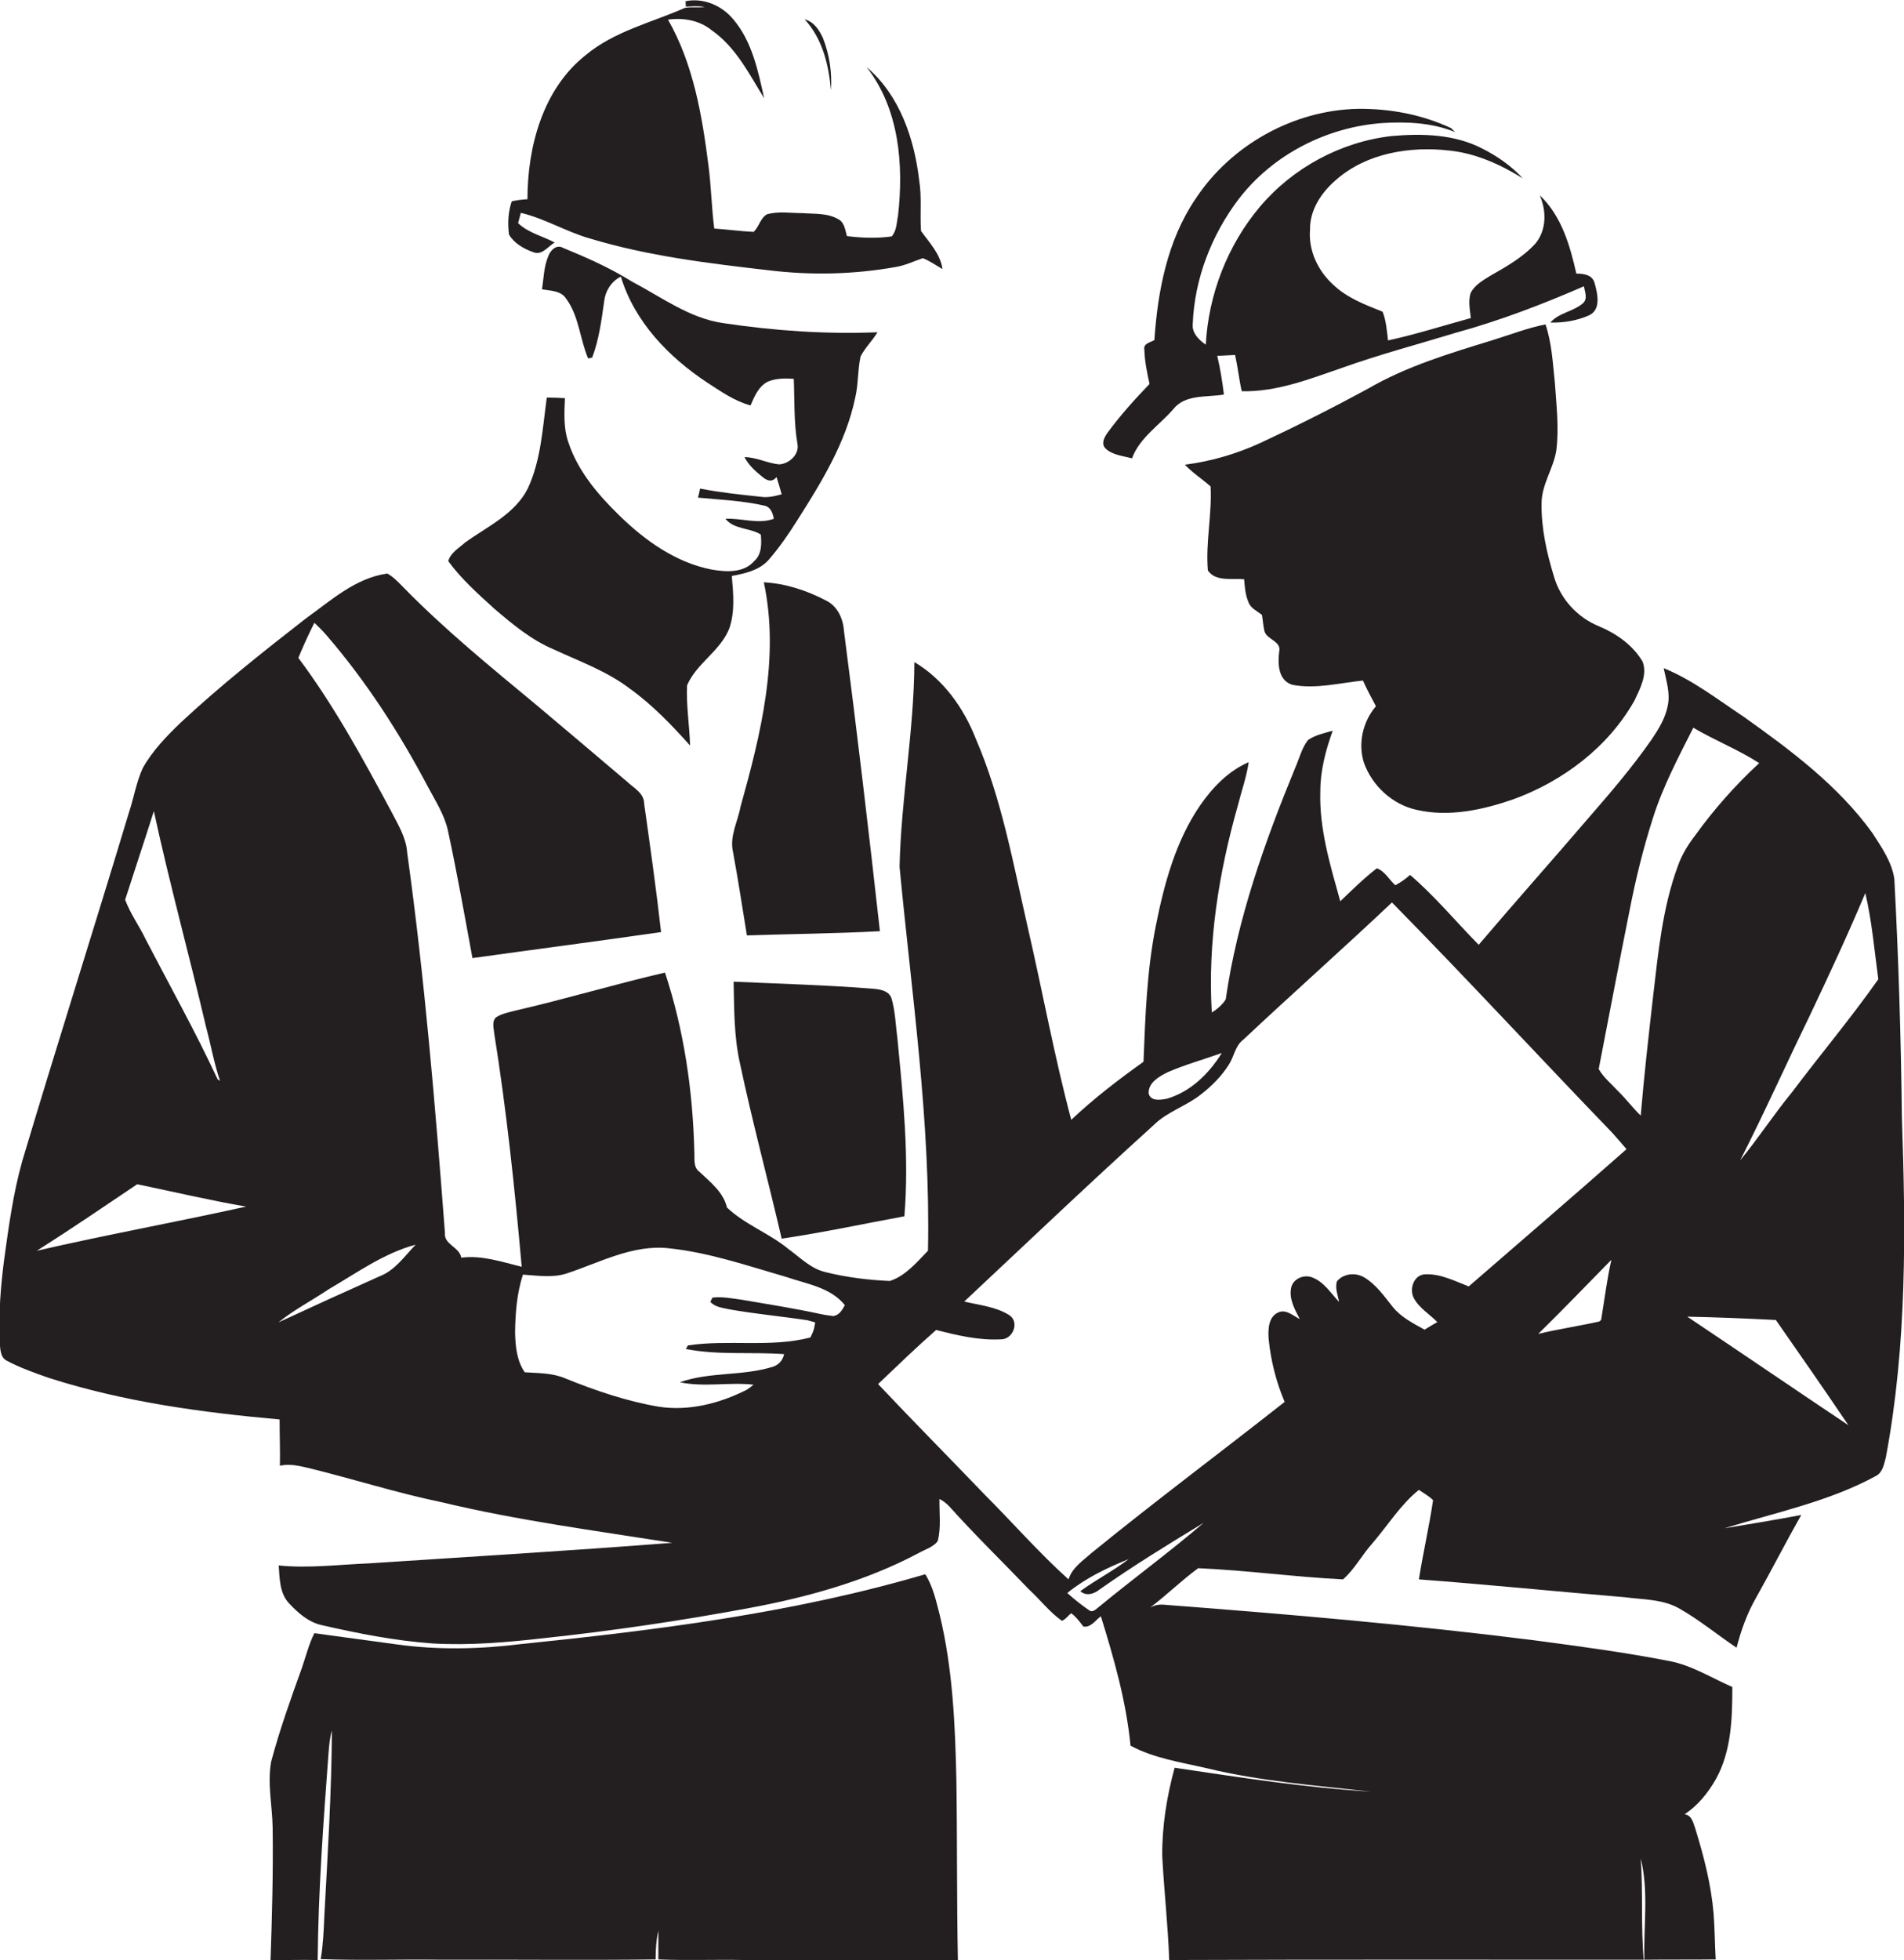 <?xml version="1.0" encoding="utf-8"?>
<!-- Generator: Adobe Illustrator 19.2.0, SVG Export Plug-In . SVG Version: 6.00 Build 0)  -->
<svg version="1.1" id="Layer_1" xmlns="http://www.w3.org/2000/svg" xmlns:xlink="http://www.w3.org/1999/xlink" x="0px" y="0px"
	 viewBox="0 0 629.9 648.4" enable-background="new 0 0 629.9 648.4" xml:space="preserve">
<g>
	<path fill="#231F20" d="M176.4,83.4c2.9,1.2,4.9-1.9,7.1-3.2c-4-2.1-8.8-3.2-12.1-6.4c0.3-1.1,0.6-2.3,0.9-3.4
		c8,1.9,15.1,6.3,22.9,8.5c19.2,5.8,39.2,8.2,59.1,10.5c14,1.7,28.2,1.4,42.1-1.1c3.1-0.5,5.9-1.9,8.9-2.9c2.3,0.9,4.4,2.4,6.5,3.6
		c-0.7-5-4.3-8.7-7.1-12.6c-0.4-5.6,0.3-11.2-0.6-16.7c-1.6-13.8-6.5-28.3-17.4-37.5c10.8,13.8,12.3,32.3,10.4,49.1
		c-0.5,2.3-0.4,5-2.1,6.9c-4.9,0.7-9.9,0.5-14.8-0.1c-0.6-2-0.8-4.4-2.7-5.5c-3.6-2.2-8.1-1.8-12.1-2.1c-3.9,0-7.9-0.7-11.7,0.4
		c-2.2,1.3-2.6,4.2-4.4,5.8c-4.3-0.2-8.6-0.8-13-1.1c-0.9-6.9-1-13.8-1.9-20.7c-2.1-16.6-5-33.7-13.4-48.4c5-0.7,10.3,0.2,14.3,3.4
		c8.1,5.6,12.5,14.5,17.5,22.6c-2-9.1-4-18.8-10.2-26.1c-3.8-4.6-9.9-7.2-15.8-6l0.1,1.8c2-0.1,4.1-0.3,6.2,0.1
		c-2.2,0.3-4.4-0.1-6.5,0.3c-11.1,4.9-23.3,7.7-32.8,15.6c-14.2,11.2-19.3,30.3-19.3,47.7c-1.8,0.1-3.5,0.3-5.2,0.7
		c-1.2,3.5-1.4,7.3-0.9,11C170.1,80.5,173.3,82.3,176.4,83.4z"/>
	<path fill="#231F20" d="M272.3,12.7c-1.2-2.7-3-5.5-6.1-6.3c5.9,6.4,8,15.1,8.7,23.5C275.3,24,274.4,18.1,272.3,12.7z"/>
	<path fill="#231F20" d="M374.5,151.6c2.5-6.8,9-10.9,13.6-16.2c4-5.1,11.1-3.9,16.8-4.9c-0.5-4.3-1.2-8.6-2.2-12.8
		c2-0.1,4-0.2,5.9-0.3c0.9,4,1.3,8,2.2,12c11.6,0.3,22.6-4.1,33.4-7.8c12.3-4.4,24.9-7.7,37.3-11.5c14.6-4,28.7-9.4,42.5-15.4
		c0.3,1.8,1.3,4-0.2,5.5c-3.2,2.9-8.1,3.2-10.9,6.5c4.3,0.1,8.8-0.6,12.8-2.4c4.1-1.9,2.8-7.3,1.8-10.8c-0.8-2.7-3.7-3-6-3
		c-2.1-9.3-4.9-19.1-12.1-25.9c2.2,5,2.3,11.3-1.3,15.8c-4.2,4.7-9.8,7.8-15.2,10.9c-2.4,1.5-5.1,3-6.4,5.7
		c-0.8,2.7-0.2,5.5,0.1,8.2c-9.1,2.5-18.2,5.4-27.4,7.4c-0.4-3.2-0.6-6.5-1.8-9.5c-5.7-2.3-11.7-4.5-16.3-8.9
		c-5.1-4.6-8.3-11.4-7.7-18.3c-0.1-6.5,3.8-12.3,8.6-16.4c10.1-8.9,24.5-11.2,37.5-9.7c8.7,0.9,16.9,4.6,24.3,9.2
		c-3.8-4.1-8.5-7.4-13.5-9.9c-9.1-4.7-19.8-5-29.9-4.1c-16.8,1.9-32.7,10.5-43.6,23.4c-10.7,12.7-17,29-17.9,45.6
		c-2.3-1.6-4.7-3.9-4.3-7c0.6-14.8,6.2-29.2,15-40.9c11.3-14.9,29.3-24.1,47.8-25.4c8.1-0.5,16.5-0.1,24,3c-0.3-0.3-1-0.9-1.3-1.3
		c-9.6-4.5-20.2-6.5-30.8-6.4c-21.4,0.4-42.1,12-53.8,29.8c-9.3,13.7-12.5,30.5-13.6,46.7c-1.4,0.8-3.8,1.1-3.3,3.3
		c0.1,3.8,0.9,7.5,1.7,11.2c-4.9,5.1-9.6,10.3-13.8,16c-1.1,1.5-2.4,3.8-0.7,5.4C368,150.5,371.5,150.8,374.5,151.6z"/>
	<path fill="#231F20" d="M163.6,201.4c6,5.1,12.2,10.3,19.6,13.4c8.6,4,17.6,7.2,25.2,13c7.5,5.4,13.8,12,19.9,18.8
		c-0.2-6.6-1.3-13.3-1-19.9c3.1-7.3,11.1-11.4,14-18.9c1.9-5.6,1.3-11.6,0.8-17.3c4.3-0.8,8.9-1.8,12-5.1c3.6-4.1,6.7-8.6,9.6-13.2
		c8-12.6,16.1-25.7,19.2-40.5c1.1-4.5,0.8-9.2,1.8-13.8c1.5-2.9,3.9-5.2,5.6-8c-17,0.7-34.1-0.5-50.9-3
		c-11.3-1.6-20.5-8.6-30.4-13.8c-7.2-4.5-14.9-7.9-22.7-11.1c-2.2-1.3-4.2,0.8-4.9,2.7c-1.5,3.5-1.5,7.3-2.1,11
		c2.8,0.5,6.3,0.4,8,3.1c4.3,5.8,4.5,13.3,7.3,19.8c0.3-0.1,0.9-0.3,1.3-0.3c2.3-6,3.1-12.5,4-18.8c0.4-3.3,2.4-6.5,5.5-8
		c4.5,14.9,15.8,26.6,28.5,35c4.5,2.9,9.1,6.2,14.4,7.6c1.3-3,2.7-6.4,5.8-7.9c2.7-1.1,5.7-1.1,8.5-0.9c0.3,7.1,0,14.3,1.2,21.4
		c0.8,3.6-2.8,6.8-6.1,6.9c-3.9-0.4-7.5-2.4-11.4-2.4c1,1.9,2.4,3.5,4,4.9c1.9,1.5,4.3,4.5,6.6,1.7c0.6,1.9,1.2,3.8,1.7,5.7
		c-2.3,0.6-4.6,1.2-7,0.8c-6.7-0.7-13.4-1.4-20-2.7c-0.2,1-0.4,2-0.7,3c7.4,0.7,14.9,1,22.2,2.7c1.9,0.5,2.6,2.5,2.9,4.3
		c-5.2,1.9-10.7-0.3-16,0c2.9,3.6,8,2.9,11.7,5.2c0.3,3.1,0.3,6.6-2.2,8.8c-3.5,4-9.3,3.6-14,2.8c-11.9-2.3-22.1-9.6-30.6-17.9
		c-7.1-6.9-13.8-14.8-16.9-24.3c-1.6-4.6-1.3-9.6-1.1-14.5c-2-0.1-4-0.2-6-0.2c-1.4,10.1-1.9,20.7-6.3,30.1
		c-4.3,8.5-13.5,12.6-20.8,17.9c-2,1.8-4.8,3.4-5.5,6.1C152.5,191.4,158.1,196.4,163.6,201.4z"/>
	<path fill="#231F20" d="M514.1,190.7c-2.4-7.8-4.2-15.9-4.1-24c-0.1-6.4,4-11.7,4.9-17.9c0.9-7.4,0-14.8-0.5-22.2
		c-0.7-6.5-1-13.1-3.1-19.3c-6.1,1.2-11.9,3.5-17.8,5.3c-14,4.3-28.3,8.6-41,16c-11.6,6.3-23.3,12.2-35.3,17.8
		c-8,3.7-16.5,6.2-25.2,7.3c2.5,2.7,5.7,4.7,8.5,7.2c0.5,9.3-1.7,18.6-0.9,27.8c2.6,3.8,8,2.5,12,2.9c0.2,2.5,0.4,5.2,1.4,7.5
		c0.7,2.1,2.9,3,4.5,4.3c0.3,1.8,0.4,3.6,0.8,5.3c0.7,2.9,5.7,3.3,4.9,6.8c-0.5,4-0.4,9.5,4.3,11c7.8,1.5,15.6-0.6,23.4-1.4
		c1.3,2.9,2.8,5.7,4.3,8.5c-4.3,5-6,12.2-4,18.6c2.7,7.7,9.5,14,17.6,15.7c10.6,2.4,21.7,0,31.8-3.5c16.5-6,31.5-17.3,40.2-32.8
		c1.8-3.9,4.3-8.5,2.6-12.8c-3.2-5.4-8.6-9.2-14.3-11.6C521.7,204.2,516.2,198,514.1,190.7z"/>
	<path fill="#231F20" d="M629.2,369.6c-0.3-26.3-1.1-52.6-2.5-78.9c-0.8-5.6-4.2-10.4-7.2-15.1c-11.3-15.7-27-27.4-42.6-38.5
		c-8.6-5.7-16.9-12.2-26.5-16.1c0.8,4.1,2.3,8.4,1.3,12.6c-0.8,4-3,7.6-5.3,11c-6.4,9.2-13.7,17.7-21,26.1
		c-12,14-24.3,27.8-36.2,41.8c-7.6-7.7-14.5-16.1-22.7-23.1c-1.5,1.3-3.1,2.5-4.9,3.4c-2-1.8-3.5-4.7-6.1-5.6
		c-4.3,3.3-8.2,7.2-12.1,10.9c-3.3-11.9-7-23.9-6.6-36.4c0-6.9,1.8-13.6,4.1-20c-2.8,0.8-5.8,1.4-8.2,3.1c-2,2.6-2.8,5.9-4.1,8.9
		c-10.2,24.8-19.3,50.3-23.1,76.9c-1.2,1.8-2.8,3.2-4.6,4.3c-1.4-23.1,2.3-46.2,8.6-68.4c1.2-4.8,2.9-9.5,3.6-14.4
		c-6.7,2.9-11.9,8.3-16,14.2c-8.2,11.9-12,26.2-14.8,40.3c-2.9,14.7-3.4,29.7-4,44.6c-8.3,5.9-16.5,12.2-23.9,19.2
		c-5.6-21-9.5-42.5-14.4-63.7c-4.8-21-8.6-42.5-17.2-62.4c-4-10.2-10.8-19.7-20.3-25.3c-0.1,22.7-4.4,45.1-4.9,67.7
		c4,42.2,10.3,84.4,9.4,127c-3.7,3.8-7.4,8.3-12.6,10c-7.1-0.3-14.3-1.2-21.2-2.9c-4.9-1.1-8.4-4.8-12.4-7.7
		c-6.3-5.2-14.3-8-20.3-13.7c-1.2-5.1-5.5-8.4-9.1-11.8c-2.2-1.6-1.5-4.5-1.7-6.8c-0.5-20-3.4-40-9.7-59.1
		c-16.5,3.8-32.7,8.7-49.2,12.5c-2.3,0.6-4.7,1-6.7,2.3c-1.5,1.4-0.7,3.6-0.6,5.3c4.1,25.6,6.8,51.4,9.1,77.2
		c-6.6-1.6-13.2-3.9-20-3c-0.6-3.6-5.8-4.3-5.4-8.2c-3.2-42-6.7-84.1-12.5-125.8c-0.3-4.9-3-9.2-5.2-13.5
		c-9.4-17.5-18.9-35-30.8-50.9c1.6-3.9,3.4-7.8,5.3-11.6c1.4,1.3,2.8,2.7,4,4.1c13.2,15.3,24.2,32.4,33.6,50.2
		c2.5,4.7,5.5,9.3,6.6,14.5c3,13.9,5.5,28,8.1,42.1c20.8-2.9,41.6-5.6,62.4-8.6c-1.6-14.2-3.6-28.3-5.6-42.5c0-3.5-3.5-5.2-5.7-7.3
		c-9.9-8.4-19.8-16.8-29.8-25.2c-15.3-12.7-30.7-25.2-44.6-39.5c-1.5-1.5-3-3.1-4.9-4.1c-10.6,1.5-18.7,9-27.1,15
		c-14,10.9-28,22-41,34.1c-4.8,4.6-9.5,9.4-12.8,15.3c-2.1,4.6-2.9,9.7-4.5,14.5c-11.6,38.5-23.8,76.8-35.3,115.3
		c-3,10.6-4.5,21.6-6,32.5c-1.2,9.1-1.9,18.3-1.5,27.5c0.2,2.1,0.1,4.9,2.2,6.1c4.5,2.4,9.3,4.1,14.2,5.8
		c24.7,7.9,50.5,11.4,76.2,13.7c0,5.1,0.2,10.2,0.1,15.3c3.1-0.7,6.2,0,9.2,0.7c14.8,3.6,29.4,8.3,44.4,11.4
		c25.1,6,50.8,9.4,76.2,13.4c-33.4,2.6-66.9,4.6-100.3,6.8c-10,0.4-19.9,1.7-29.9,0.7c0.3,4.3,0.3,9.3,3.5,12.6
		c2.9,3.1,6.3,6.1,10.6,7.1c12.2,2.8,24.4,5.2,36.9,6.1c12.4,0.7,24.8-0.4,37.1-1.8c22.4-2.4,44.7-5.7,66.9-9.8
		c19.5-3.6,39-8.9,56.7-18.3c2.1-1.2,4.7-1.9,6.3-3.9c1.2-4.5,0.5-9.3,0.6-14c1.2,0.6,2.2,1.4,3.2,2.4c8.5,9.5,17.6,18.3,26.4,27.5
		c3.7,3.4,6.8,7.5,10.9,10.4c1.3-0.5,2-1.7,3.1-2.5c1.6,1.2,2.8,2.8,4,4.4c2.5,0.4,4-2.1,5.8-3.4c4.3,13.9,8.4,28.2,9.8,42.8
		c7.8,4.2,16.8,5.5,25.4,7.5c17.8,4.3,36.1,5.7,54.2,7.7c-21.8-1.3-43.4-4.7-65-7.9c-2.6,9.5-4.2,19.4-4.1,29.3
		c0.6,11.4,1.9,22.8,2.3,34.3c52.3-0.2,104.6-0.1,157-0.1c-1-11.1-0.2-22.3-1-33.5c2.7,10.9,0.9,22.3,1.2,33.5
		c7.9-0.1,15.7,0,23.6-0.1c-0.3-5.1-0.3-10.2-0.7-15.2c-0.8-9.5-3.2-18.8-6-27.9c-0.7-1.9-1.1-4.6-3.6-4.9
		c4.4-2.9,7.8-7.1,10.4-11.7c5.1-9.2,5.4-20.1,5.4-30.4c-6.9-3-13.4-7.2-20.9-8.6c-14.9-2.9-30-4.9-45-6.9
		c-40.5-5.1-81.2-8.6-121.9-11.7c-1.7-0.2-3.3,0.1-4.8,0.9c5.5-4.1,10.4-9,15.9-13c16,0.7,31.9,2.9,47.9,3.7
		c3.8-3.3,6.3-8.1,9.7-11.9c5.1-5.9,9.3-12.8,15.4-17.7c1.6,1.1,3.3,2,4.7,3.4c-1.3,8.8-3.3,17.4-4.7,26.2c22.7,1.7,45.4,4,68.1,5.9
		c6,0.8,12.5,0.6,18,3.7c6.7,3.8,12.6,8.7,19,13c1.5-5.8,3.5-11.4,6.5-16.6c5.1-9.1,9.8-18.3,14.9-27.3c-8.5,1.6-16.9,3-25.4,4.4
		c16.8-5.2,34.5-8.8,50.1-17.3c2.3-1.2,2.7-4,3.3-6.2C630.9,444.7,630.5,407,629.2,369.6z M50.9,268.3c5.2,24,11.7,47.6,17.3,71.5
		c1.6,5.9,2.6,11.9,4.6,17.7c-0.2-0.1-0.6-0.4-0.8-0.5c-7.3-15.7-15.8-30.9-23.8-46.3c-2.1-4.4-5.1-8.5-6.8-13.1
		C44.5,287.9,47.8,278.1,50.9,268.3z M12.2,413.7c11.2-7.1,22.2-14.6,33.2-22c12,2.5,23.9,5.3,36,7.4
		C58.4,404.2,35.2,408.4,12.2,413.7z M125.7,422.1c-11.2,5-22.4,10.1-33.6,15.3c5.2-4.2,11.2-7.3,16.7-11
		c9.3-5.4,18.2-11.9,28.7-14.7C133.9,415.4,130.8,420.1,125.7,422.1z M386.4,354.6c5.8-2.5,11.9-4.2,17.8-6.3
		c-4.2,6.8-10.3,12.8-18.1,15.1c-2.1,0.4-5.5,1-6.1-1.8C379.9,358,383.6,356,386.4,354.6z M275.7,435.3c-1.3-0.2-2.6-0.3-3.9-0.6
		c-8.8-1.9-17.6-3.3-26.4-4.8c-3.2-0.4-6.4-1.1-9.7-0.7c-0.2,0.3-0.5,1.1-0.7,1.4c1.6,1.8,4.2,2,6.4,2.5c8.5,1.5,17.2,2.3,25.8,3.6
		c0.6,0.2,1.9,0.5,2.5,0.7c-0.1,0.5-0.3,1.5-0.4,2.1c-0.3,1-0.7,1.9-1.2,2.9c-13.3,3.4-27.1,0.6-40.5,2.6c-0.2,0.3-0.5,0.9-0.7,1.2
		c10.7,2.1,21.7,0.9,32.5,1.7c-0.4,2-1.8,3.6-3.8,4.2c-10,3.1-20.8,1.6-30.7,5.1c8,1.7,16.3-0.1,24.4,0.8c-0.7,0.6-1.5,1.2-2.3,1.7
		c-8.9,4.5-19,7.1-29,5.6c-10.6-1.8-20.9-5.3-30.8-9.3c-4.3-1.9-9-1.8-13.6-2.1c-2.7-3.9-3.1-8.8-3.2-13.3c0.1-6.4,0.6-12.9,2.6-19
		c4.7,0.3,9.6,1.1,14.2-0.3c11.1-3.6,22.1-9.8,34.2-8.4c13.3,1.4,26,5.8,38.8,9.5c6.7,2.3,14.6,3.4,19.3,9.3
		C278.6,433.3,277.7,435,275.7,435.3z M363.8,531.3c-1,0.7-2.2,2.3-3.5,1.3c-2.5-1.7-4.9-3.6-7.2-5.7c6-4.9,13.1-8.3,20.3-11.2
		c-5.1,3.9-10.8,6.8-16,10.6c1.9,1.7,4.4,1,6.3-0.5c11.2-7.9,22.8-15,34.5-22.1C387,513.3,375.1,522,363.8,531.3z M529.7,436.6
		l-0.6,0.5c-6.7,1.5-13.5,2.5-20.2,4.1c8.2-8,16.1-16.3,24.2-24.5C531.6,423.3,530.8,430,529.7,436.6z M485.9,425.5
		c-4.7-1.8-9.4-4.3-14.6-4c-3.6,0.3-5.1,4.8-3.6,7.8c1.8,3.4,5.2,5.3,7.8,8c-1.4,0.8-2.8,1.6-4.2,2.5c-3.8-2.1-7.8-4.1-10.6-7.6
		c-2.8-3.5-5.5-7.4-9.4-9.7c-2.9-1.7-6.8-1.3-9,1.3c-0.7,2.3,0.3,4.5,0.7,6.8c-2.7-2.8-4.9-6.5-8.7-8c-2.7-1.2-6.3,0.2-7.1,3.1
		c-0.9,3.8,1.1,7.3,2.8,10.6c-2.2-1.1-4.7-3.5-7.3-2.1c-3.1,1.5-3.2,5.6-3,8.6c0.7,7.2,2.5,14.3,5.3,20.9
		c-21.2,16.7-42.8,32.8-63.8,49.9c-2.9,2.6-6.5,4.9-7.7,8.8c-9.8-8.8-18.5-18.8-27.8-28.1c-11.7-12.2-23.6-24.2-35.2-36.5
		c6.3-6,12.6-12.1,19.2-17.9c7,1.8,14.2,3.5,21.5,3.1c3.9,0,6.2-5.7,2.7-8c-4.4-2.8-9.9-3.3-14.9-4.5c20.8-19.5,41.5-39.2,62.6-58.3
		c4.5-4.5,10.8-6.3,15.7-10.2c3.6-2.8,6.8-6,9.2-9.8c1.8-2.7,2.1-6.3,4.8-8.3c16.3-15.3,33-30.1,49.2-45.4
		c24.6,25,48.4,50.8,72.8,76.1c1.6,1.8,3.2,3.6,4.8,5.5C520.9,395.3,503.3,410.4,485.9,425.5z M555.1,286.4
		c-5.1,13.8-6.5,28.6-8.2,43.1c-1.5,13.2-3,26.3-4.1,39.5c-2.7-2.6-4.9-5.6-7.6-8.2c-2.1-2.3-4.7-4.4-6.3-7.2
		c3.4-17.5,6.7-35,10.2-52.4c2-10.3,4.5-20.5,7.7-30.5c3.3-10.5,8.5-20.3,13.4-30c7.1,4.2,14.8,7.2,21.8,11.7
		c-7.8,7.2-14.9,15.2-21.1,23.8C558.5,279.3,556.4,282.7,555.1,286.4z M558.2,435.5c9.8,0.2,19.5,0.6,29.3,1.1
		c8.1,11.6,16.1,23.1,24,34.8C593.7,459.5,576,447.4,558.2,435.5z M592.9,361.2c-6,7.3-11.2,15.3-17.2,22.6
		c8-15.7,15.2-31.8,22.9-47.6c6.4-13.5,12.7-27,18.5-40.8c2.2,9.3,3,19,4.3,28.5C612.4,336.7,602.3,348.7,592.9,361.2z"/>
	<path fill="#231F20" d="M242.5,281.8c1.7,9.2,3.1,18.4,4.6,27.6c14.7-0.5,29.4-0.6,44-1.4c-3.7-33.2-7.6-66.3-11.9-99.4
		c-0.3-4.1-2.2-8.2-6-10c-6.3-3.3-13.3-5.6-20.5-6c5.3,24.9-1,50.2-7.7,74.2C244.1,271.7,241.3,276.6,242.5,281.8z"/>
	<path fill="#231F20" d="M258.6,409.7c13.6-2,27-4.9,40.6-7.4c1.6-19.6-0.4-39.2-2.3-58.7c-0.6-4.5-0.7-9.2-2-13.5
		c-1-2.6-4.1-2.9-6.5-3.1c-15.2-1.2-30.5-1.6-45.7-2.3c0.2,9,0.1,18.2,2.1,27C248.9,371.1,254.1,390.3,258.6,409.7z"/>
	<path fill="#231F20" d="M310.9,534.2c-1.2-4.6-2.2-9.4-4.8-13.5c-43.5,12.8-88.8,18.5-133.8,23.1c-13.6,1.7-27.5,2-41.1,0.1
		c-9.1-1.2-18.1-2.5-27.2-3.7c-1.8,3.6-2.8,7.6-4.1,11.4c-3.7,10.3-7.4,20.6-10.2,31.1c-1.3,7.3,0.4,14.6,0.5,21.9
		c0.2,14.6-0.2,29.2-0.7,43.8c5.2-0.1,10.4-0.2,15.6-0.1c0.2-22.9,1.9-45.8,3.6-68.6c0.2-2.5,0.4-4.9,1.1-7.3
		c-0.1,20.5-1.4,40.9-2.5,61.3c-0.2,4.8-0.4,9.6-1.2,14.3c13.4,0.5,26.8,0,40.1,0.2c23.6-0.1,47.1,0.2,70.7-0.1
		c0-3.2,0.2-6.4,0.9-9.5c0,3.2,0,6.3,0,9.5c9.5,0.4,19,0,28.4,0.2c23.6-0.1,47.1,0.2,70.7,0c-0.4-19.8-0.2-39.6-0.5-59.4
		C316,570.5,315.2,552,310.9,534.2z"/>
</g>
</svg>
